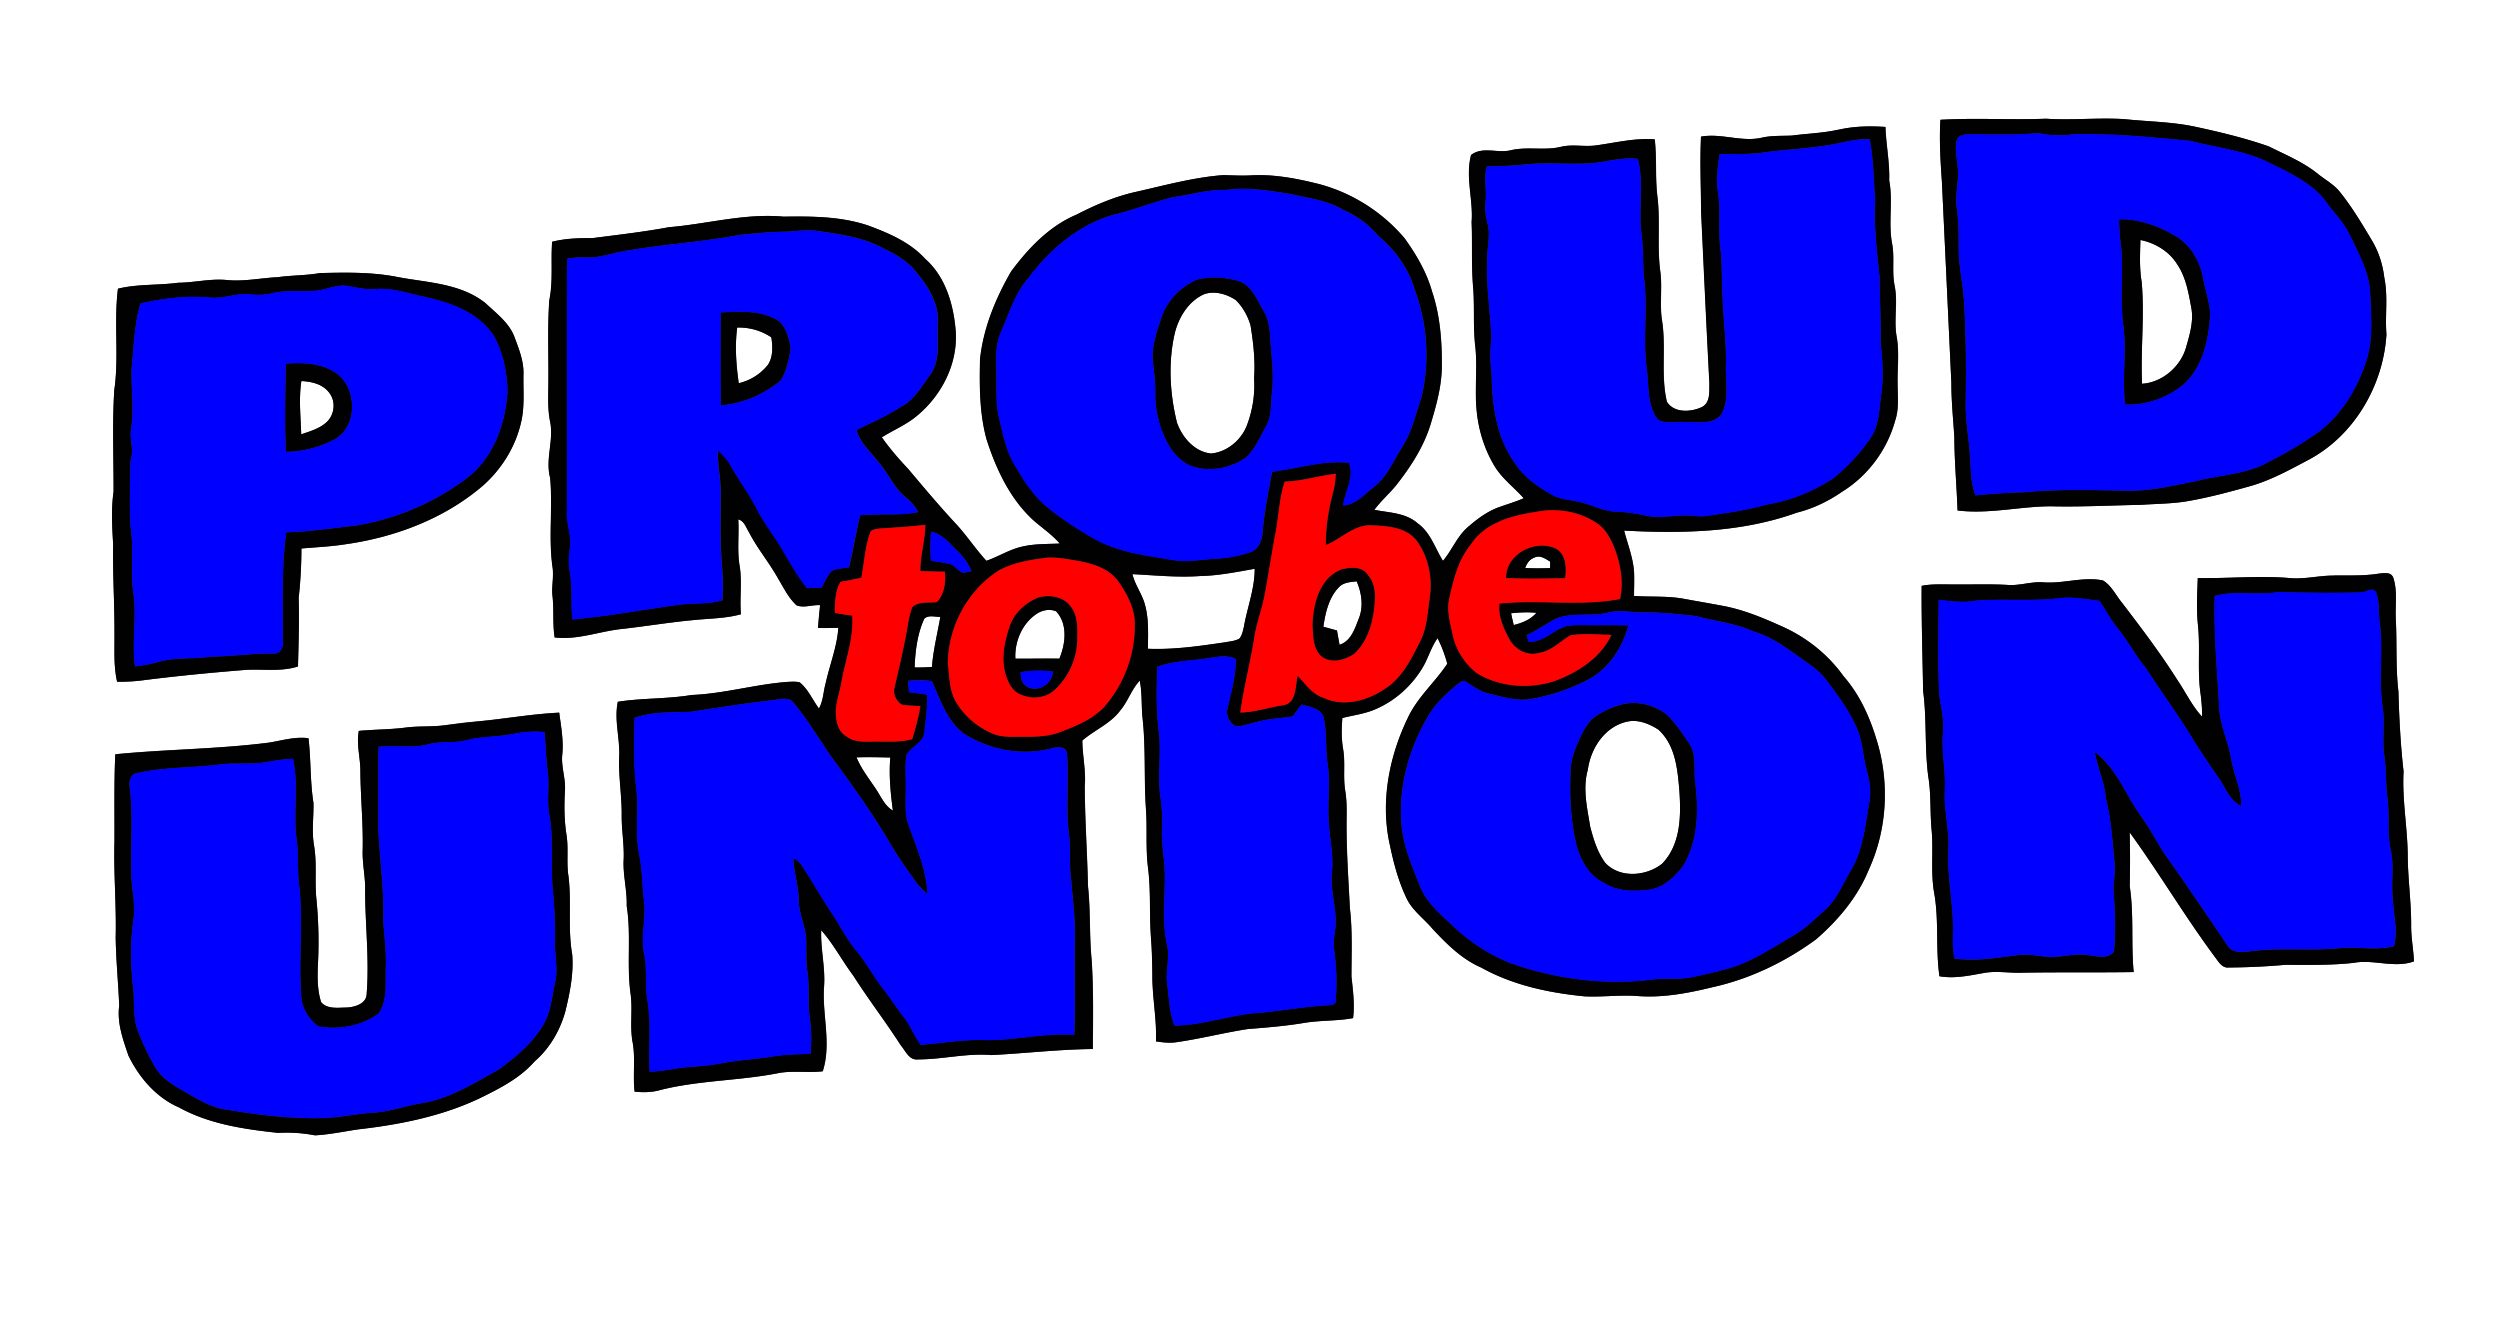 <svg xmlns="http://www.w3.org/2000/svg" viewBox="0 1 432 230.344"><rect x="0" y="1" width="432" height="230.344" fill="#333333" stroke="none"/><g fill="#FFF"><path d="M0 1h432v230.34H0V1m335.31 20.701c-.211 3.544.014 7.096.249 10.636.558 11.631 1.094 23.267 1.642 34.901-.009 3.101.315 6.185.511 9.272.013 4.24.405 8.462.553 12.698 5.389.667 10.726-.696 16.104-.723 5.21.123 10.415-.155 15.621-.252 2.729-.194 5.479-.174 8.181-.664 3.539-.615 7.011-1.547 10.471-2.514 3.615-.996 6.919-2.818 10.214-4.568 7.928-4.172 12.978-12.859 13.521-21.697-.258-3.273.295-6.582-.372-9.817-.271-2.27-.975-4.479-2.151-6.442-1.713-2.877-3.434-5.767-5.534-8.377-1.009-1.267-2.459-2.047-3.708-3.039-2.558-2.101-5.657-3.354-8.586-4.825-4.055-1.409-8.243-2.431-12.438-3.333-4.13-.924-8.37-.928-12.559-1.375-4.497-.27-8.999.223-13.496-.068-6.05.238-12.13-.162-18.2.187m-17.6 1.713c-2.667.604-5.4.675-8.101 1.021-1.734.075-3.484-.029-5.188.366-3.507.785-6.974-.813-10.488-.19-.206 4.358-.009 8.726.021 13.084.456 9.851.912 19.697 1.427 29.543-.034 1.438.206 3.404-1.371 4.139-1.882.861-4.768 1.018-5.981-.966-1.084-4.599-.102-9.357-.835-13.994-.452-2.839.084-5.722-.31-8.56-.561-4.211.019-8.476-.468-12.689-.436-3.35-.103-6.732-.485-10.083-3.417-.267-6.767.586-10.129 1.042-2.013.287-4.063-.236-6.059.245-2.881.705-5.872-.097-8.759.616-2.224.515-4.867-.721-6.787.81-1.005 3.827.4 7.729.093 11.597.164 3.881-.067 7.771.3 11.645.202 3.156-.021 6.328.299 9.479.474 3.776-.093 7.581.268 11.361.308 3.384 1.333 6.725 3.084 9.641 1.308 2.18 3.392 3.703 5.058 5.582-1.409.615-2.886 1.045-4.328 1.564-2.034.747-3.784 2.076-5.399 3.484-1.813 1.611-2.688 3.953-4.235 5.779-1.375-2.219-2.156-4.927-4.383-6.501-2.063-1.831-4.92-1.806-7.469-2.329 1.169-1.615 2.723-2.894 3.938-4.467 2.408-3.093 4.577-6.451 5.746-10.218 1.004-3.3 1.953-6.67 1.974-10.146.025-4.338-.295-8.742-1.688-12.881-.938-3.35-2.726-6.383-4.733-9.188-4.016-4.768-9.604-8.209-15.681-9.606-3.6-.868-7.308-1.51-11.021-1.278-1.561.08-3.122-.024-4.679-.049-5.186.399-10.209 1.805-15.264 2.939-3.519.811-6.852 2.232-10.05 3.886-4.694 1.97-8.314 5.792-11.298 9.81-2.69 4.645-4.805 9.783-5.379 15.153-.108 4.624-.101 9.349 1.118 13.843 1.675 5.217 4.101 10.406 8.239 14.133 1.493 1.277 3.13 2.399 4.421 3.897-2.152.097-4.333.029-6.446.519-2.211.474-4.122 1.742-6.244 2.464-1.81-1.97-3.287-4.21-5.08-6.193-2.928-3.135-5.687-6.417-8.441-9.698-1.633-1.718-3.182-3.516-4.543-5.451 1.991-1.25 4.202-2.156 6.02-3.676 4.266-3.492 7.083-8.943 6.758-14.524-.35-4.595-1.708-9.476-5.276-12.628-2.624-2.885-6.308-4.454-9.897-5.779-4.688-1.568-9.678-1.59-14.563-1.52-6.688-.619-13.209 1.274-19.828 1.822-4.345.814-8.741 1.309-13.125 1.877-2.367-.004-4.742.051-7.055.637-.252 3.371.194 6.785-.493 10.121-.351 5.051-.076 10.121-.169 15.18-.021 1.916-.084 3.848.304 5.736.688 3.254-.856 6.526.012 9.768.474 5.088-.299 10.234.396 15.314.3 1.742-.202 3.488.024 5.234.258 2.333-.012 4.696.359 7.02 3.775.461 7.438-.944 11.15-1.412 4.412-.485 8.796-1.232 13.222-1.625 2.611-.252 5.27-.256 7.813-.971-.239-2.742.216-5.5-.207-8.229-.48-2.696-.093-5.442-.253-8.163 1.067.287 1.362 1.459 1.895 2.291 1.451 2.818 3.521 5.248 5.045 8.023.954 1.574 1.768 3.295 3.152 4.549 1.281.48 2.712-.135 4.058-.039a100.434 100.434 0 00-.363 3.94c1.173.03 2.341 0 3.515-.024-.232 3.308-1.507 6.421-2.21 9.64-.396 1.431-.401 2.995-1.152 4.304-1.105-1.498-1.853-3.308-3.308-4.511-.634-.168-1.296-.117-1.937-.097-5.636.389-11.108 2.055-16.761 2.273-4.219.709-8.522.506-12.741 1.174-.667 3.158.393 6.328.241 9.508-.148 3.384.468 6.738.426 10.121-.021 2.535.452 5.055.342 7.595-.151 2.695.612 5.328.523 8.022.813 5.094-.047 10.277.695 15.378.347 2.726-.173 5.488.329 8.205.523 2.818.018 5.695.343 8.534 1.488.16 3.004.136 4.45-.286 6.768-1.705 13.809-1.582 20.635-2.962 2.456-.393 4.953.025 7.421-.27 1.54-4.807-.14-9.792.228-14.683.232-3.257-.624-6.449-.489-9.698 2.132 2.396 3.604 5.272 5.527 7.825 2.607 4.104 5.582 7.952 8.206 12.046.839.961 1.438 2.645 2.979 2.459 4.239.009 8.421-1.113 12.673-.747 5.847-.296 11.677-.991 17.542-1.046.038-5.155.135-10.318-.207-15.472-.409-4.214-.173-8.462-.629-12.677-.126-5.768-.531-11.53-.558-17.297.225-2.637-.396-5.23-.417-7.859 2.122-1.844 4.895-2.92 6.589-5.244 1.325-1.568 1.916-3.627 3.342-5.117.43 2.119.262 4.291.48 6.435.574 5.172.236 10.387.578 15.575.27 3.473-.076 6.97.384 10.434.489 3.999.198 8.041.502 12.058.156 2.066.211 4.146.232 6.223-.042 3.891.78 7.729.628 11.627 1.165.169 2.35.313 3.521.135 4.164-.59 8.244-1.653 12.396-2.281 3.207-.25 6.417-.512 9.589-1.038 2.831-.488 5.725-.316 8.547-.845.3-2.403-.025-4.805-.282-7.191.005-3.938.194-7.886-.273-11.805-.267-5.337-.653-10.678-.558-16.022.018-1.442-.013-2.887-.249-4.307-.388-2.377.048-4.797-.361-7.168-.31-1.776-.271-3.582-.127-5.367 1.928-.484 3.932-.726 5.759-1.535 3.35-1.438 6.188-3.994 8.065-7.108 1.009-1.649 1.48-3.573 2.628-5.144.729 1.396 1.267 2.891 1.685 4.414-2.109 3.181-5.092 5.732-6.755 9.218-3.324 6.817-4.86 14.762-3.139 22.241.646 3.101 1.48 6.196 2.853 9.065 1 2.117 2.978 3.484 4.45 5.239 2.46 2.637 5.088 5.286 8.45 6.737 5.455 3.046 11.669 4.361 17.833 4.97 2.957.146 5.915-.249 8.876-.076 4.438.394 8.881-.435 13.18-1.484 6.488-1.422 12.609-4.365 17.959-8.281 3.813-3.304 7.181-7.293 9.1-12.006 3.24-7.033 3.649-15.289 1.31-22.655-1.19-3.914-2.941-7.724-5.658-10.82-2.713-3.797-6.492-6.784-10.758-8.653-3.252-1.467-6.585-2.844-10.112-3.498-2.24-.426-4.493-.806-6.733-1.219-2.843-.522-5.74-.287-8.604-.494.017-1.139.055-2.277.033-3.416.005-2.726-1.063-5.277-1.738-7.877 10.003.527 20.311.342 29.835-3.096 2.807-.695 5.436-1.966 7.811-3.607 4.459-2.746 7.796-7.23 9.184-12.284.713-2.085.431-4.304.427-6.464-.047-2.641.309-5.303-.14-7.93-.565-2.945.22-5.957-.367-8.902-.497-2.366 0-4.797-.418-7.176-.732-3.646.178-7.375-.527-11.033.105-3.112-.539-6.158-.647-9.256-2.73-.179-5.45-.132-8.1.479M48.062 48.898c-2.944.131-5.864.785-8.825.498-2.836-.287-5.621.447-8.442.469-3.459.467-6.986.193-10.403 1.028-.742 5.83.211 11.72-.637 17.533-.357 5.834-.105 11.69-.118 17.528-.438 3.033-.245 6.089-.076 9.134-.093 5.202.261 10.399.228 15.604.025 2.709-.155 5.455.461 8.121 1.477.004 2.953-.06 4.417-.253 5.961-.764 11.942-1.333 17.93-1.813 2.966-.151 6.021.354 8.901-.582.098-3.94.24-7.881.115-11.821.319-2.845.477-5.7.477-8.56 2.468-.219 4.953-.325 7.404-.705 8.593-1.189 17.09-4.34 23.764-9.989 3.375-2.902 5.863-6.89 6.822-11.251.619-2.721.312-5.526.384-8.29.038-2.177-.781-4.231-1.532-6.236-.906-2.518-3.16-4.151-5.033-5.927-4.451-3.548-10.378-3.531-15.701-4.611-4.271-.771-8.599-.688-12.91-.582-2.392.424-4.826.365-7.226.702m355.27 51.559c-2.558-.034-5.07.666-7.627.438-5.304-.451-10.615.098-15.919-.009-.097 2.696-.253 5.403.025 8.097.418 3.885-.104 7.809.426 11.686.195 1.379.313 2.771.283 4.168-1.78-1.895-2.855-4.299-4.324-6.421-2.911-4.607-6.214-8.939-9.514-13.269-1.071-1.291-1.813-2.966-3.29-3.843-3.43-.696-6.835.599-10.275.329-2.072-.165-4.076.6-6.145.451-3.151-.186-6.307-.047-9.458-.088-1.818.013-3.653-.118-5.446.244-.042 6.051.151 12.096.258 18.146.653 4.896.235 9.854.882 14.762.522 3.074.287 6.205.587 9.307.324 3.595-.189 7.229.43 10.8.869 4.768.229 9.652.92 14.44 2.569.459 5.144-.117 7.674-.562 2.147-.4 4.333.025 6.502-.047 6.464-.118 12.927-.013 19.386-.113-.474-4.932.066-9.901-.685-14.804.063-3.113.076-6.227-.013-9.346 5.101 7.024 9.53 14.518 14.698 21.49.633.807 1.239 2.029 2.459 1.869a115.18 115.18 0 009.721-.46c3.948.009 7.91.097 11.846-.342 3.464-.649 6.995.979 10.412-.253-.104-2.088-.515-4.155-.489-6.252.014-4.08-.587-8.134-.595-12.215-.063-4.791-.986-9.543-.717-14.34-.523-4.58-.76-9.195-.891-13.808-.48-4.096-.245-8.222-.443-12.335-.16-2.43.334-4.961-.438-7.311-.381-1.127-1.704-.811-2.604-.727-2.54.39-5.11.27-7.65.29m-321.44 25.28c-1.675.141-3.341.381-5.003.604-2.261.31-4.556.104-6.817.409-2.675.342-5.375.316-8.054.568-.446 2.32.278 4.638.271 6.967.033 4.514.494 9.011.4 13.529-.089 2.116.363 4.201.426 6.314-.066 6.193.756 12.391.262 18.579.005 1.747-2.012 2.338-3.434 2.414-1.472.008-3.375.341-4.438-.93-.637-1.975-.649-4.088-.574-6.143a75.834 75.834 0 00-.232-11.567c-.342-3.113.109-6.261-.422-9.356-.422-2.431-.051-4.89-.097-7.336-.586-3.709-.422-7.474-.86-11.201-2.279-.31-4.506.375-6.733.746-8.847 1.144-17.786 1.151-26.65 2.024-.228 5.06-.114 10.125-.144 15.188-.152 5.492.35 10.973.211 16.461.059 3.945.455 7.873.611 11.805-.404 2.976.658 5.835 1.59 8.603 1.856 3.81 4.802 7.261 8.759 8.974 5.239 2.886 11.264 3.759 17.128 4.388 2.13-.117 4.253.018 6.349.427 2.485-.136 4.937-.658 7.4-1.025 7.252-.822 14.542-2.266 21.174-5.434 3.366-1.662 6.83-3.413 9.34-6.281 2.595-2.231 4.384-5.286 5.316-8.56.797-3.254 1.489-6.587 1.219-9.952-.793-4.46-.093-9.009-.642-13.492-.385-2.375.033-4.792-.346-7.172-.396-2.519-.418-5.07-.267-7.61.16-2.131-.7-4.189-.456-6.322.229-2.414-.215-4.807-.536-7.189-4.946.24-9.823 1.15-14.751 1.57z"/><path d="M369.86 42.466c2.553.511 4.981 1.958 6.361 4.206 1.522 2.24 1.966 4.966 2.447 7.573.422 2.337-.316 4.661-.945 6.885-.982 3.299-4.13 5.97-7.577 6.185-.266-5.859.447-11.74-.066-17.596-.41-2.397-.27-4.836-.21-7.253zM208.14 51.811c1.807-.595 3.849.014 5.389 1.029 1.231 1.207 2.118 2.789 2.577 4.451.48 3.008.827 6.049.6 9.1.189 2.814-.279 5.641-1.3 8.27-1.021 2.477-3.425 4.459-6.121 4.707-2.856-.273-5.025-2.787-5.915-5.369-1.236-5.063-1.54-10.43-.346-15.529.71-2.761 2.42-5.499 5.11-6.659zM127.39 57.595c2.098-.046 4.164.519 5.902 1.704.24 1.596.329 3.371-.612 4.771a9.084 9.084 0 01-5.021 3.15c-.45-3.179-.69-6.423-.27-9.625zM52.076 66.846c1.789.08 3.763.54 4.859 2.084 1.127 1.485.869 3.721-.463 4.991-1.225 1.144-2.878 1.604-4.422 2.135-.096-3.072-.439-6.152.026-9.21zM265.13 97.359c.967-.515 1.933.207 2.742.692-.004.278-.018.841-.021 1.118-1.435.05-2.869.063-4.304-.018.27-.774.75-1.512 1.58-1.792zM207.57 100.55c3.118-.089 6.181-.713 9.244-1.249.017 3.447-1.287 6.68-1.865 10.028-.173.704-.309 1.464-.776 2.038-.705.422-1.557.468-2.341.625-4.459.654-8.952 1.324-13.471 1.135.017-2.523.177-5.096-.498-7.553-.478-1.885-1.742-3.45-2.177-5.344 3.97.19 7.93.6 11.9.3zM231.38 102.45c.784-.83 1.986-.873 3.05-.996.883 2.029 1.221 4.375.358 6.473-.675 1.721-1.346 3.877-3.313 4.489-.155-.823-.299-1.646-.446-2.468-.789-.215-1.573-.432-2.354-.654.36-2.43.93-5.02 2.7-6.84zM179.09 107.1c.966-.69 2.287-.939 3.405-.468 2.05 2.202 1.637 5.611.565 8.185-2.535-.047-5.071.021-7.606-.004-.15-2.94 1.16-6.04 3.64-7.72zM261.11 106.98c1.451-.16 2.92-.232 4.384-.084-1.004 1.181-2.464 1.75-3.924 2.121-.17-.68-.33-1.36-.46-2.04zM159.71 107.92c.743-.7 1.869-.292 2.776-.313-.502 2.877-1.225 5.716-1.447 8.64-1 .093-2.004.114-3.004.093.12-2.86.47-5.79 1.67-8.42zM281.16 125.7c1.878-.438 3.813.363 5.384 1.359 2.974 2.656 3.345 6.863 3.657 10.588.3 4.338.24 9.285-2.986 12.61-2.734 2.168-7.299 2.562-9.813-.144-1.362-1.823-2.042-4.071-2.611-6.248-.527-3.254-1.337-6.61-.409-9.877.51-3.72 2.94-7.43 6.78-8.29zM148 131.9c1.949-.07 3.898-.021 5.852.019-.262 3.075.043 6.138.451 9.188-1.441-.828-2.063-2.438-2.957-3.752-1.17-1.78-2.52-3.47-3.34-5.46z"/></g><g fill="#010101"><path d="M335.31 21.701c6.07-.35 12.146.051 18.222-.187 4.497.291 8.999-.202 13.496.068 4.188.446 8.429.45 12.559 1.375 4.193.903 8.383 1.924 12.438 3.333 2.928 1.472 6.027 2.725 8.585 4.826 1.249.992 2.699 1.771 3.708 3.037 2.102 2.611 3.821 5.502 5.534 8.379 1.178 1.961 1.883 4.172 2.151 6.441.667 3.236.114 6.543.372 9.817-.545 8.838-5.595 17.524-13.521 21.696-3.296 1.75-6.6 3.574-10.215 4.569-3.46.966-6.932 1.898-10.471 2.515-2.7.49-5.45.468-8.181.662-5.206.098-10.411.375-15.621.254-5.379.024-10.716 1.388-16.104.722-.146-4.236-.54-8.458-.553-12.698-.193-3.088-.52-6.172-.511-9.273-.548-11.635-1.084-23.271-1.642-34.9-.25-3.54-.47-7.092-.26-10.636m5.97 2.494c-1.089.072-2.638-.229-3.155 1.033-.329 1.485.033 3 .164 4.488.313 2.35-.48 4.684-.16 7.037.31 2.282.363 4.582.338 6.881-.028 3.151.704 6.235.92 9.365.347 5.721.393 11.449.3 17.175-.114 3.253.54 6.459.737 9.695.165 2.261.109 4.59.953 6.737 2.78-.301 5.569-.457 8.361-.541 5.886-.561 11.809-.384 17.711-.277 4.033.126 7.969-.865 11.9-1.62 3.733-.979 7.69-1.144 11.28-2.638 2.835-1.467 5.695-2.91 8.324-4.732 4.699-2.801 7.923-7.568 9.682-12.669 1.55-3.981 1.122-8.349.93-12.517-.161-3.713-2.085-6.957-3.624-10.235-.992-1.991-2.604-3.569-3.883-5.362-2.384-3.287-6.162-5.045-9.706-6.775-4.296-2.26-9.205-2.652-13.825-3.897-6.768-.62-13.563-1.329-20.363-1.131-1.975.291-3.945.187-5.89-.19-3.65.253-7.32.232-10.99.173zM317.71 23.414c2.649-.611 5.374-.658 8.079-.477.108 3.096.754 6.143.647 9.256.705 3.658-.206 7.387.527 11.031.418 2.379-.079 4.811.418 7.176.587 2.945-.198 5.957.367 8.902.447 2.628.093 5.291.14 7.932.004 2.16.286 4.379-.427 6.463-1.388 5.054-4.725 9.539-9.184 12.285-2.375 1.641-5.005 2.91-7.811 3.606-9.524 3.438-19.832 3.624-29.835 3.097.676 2.598 1.743 5.15 1.738 7.875.021 1.139-.018 2.278-.033 3.418 2.864.207 5.763-.029 8.604.493 2.24.414 4.493.793 6.733 1.22 3.527.653 6.86 2.028 10.112 3.498 4.266 1.868 8.045 4.854 10.758 8.652 2.717 3.098 4.468 6.906 5.658 10.82 2.341 7.365 1.932 15.621-1.31 22.654-1.919 4.714-5.286 8.703-9.1 12.007-5.35 3.916-11.471 6.859-17.959 8.281-4.299 1.051-8.742 1.877-13.18 1.484-2.961-.173-5.92.224-8.876.076-6.164-.607-12.378-1.924-17.833-4.97-3.362-1.451-5.99-4.102-8.45-6.737-1.474-1.755-3.45-3.122-4.45-5.239-1.371-2.869-2.207-5.966-2.854-9.066-1.722-7.479-.186-15.424 3.14-22.24 1.663-3.484 4.646-6.037 6.755-9.219-.418-1.522-.954-3.017-1.685-4.412-1.146 1.568-1.619 3.492-2.628 5.143-1.878 3.114-4.717 5.67-8.065 7.107-1.827.812-3.831 1.052-5.759 1.537-.145 1.783-.183 3.59.127 5.365.408 2.371-.025 4.792.361 7.168.236 1.422.267 2.864.249 4.307-.097 5.347.291 10.688.558 16.023.469 3.919.277 7.867.273 11.805.258 2.388.582 4.787.282 7.191-2.822.527-5.716.355-8.547.844-3.173.527-6.383.789-9.589 1.039-4.151.628-8.23 1.691-12.396 2.281-1.173.178-2.357.034-3.521-.135.151-3.897-.671-7.736-.628-11.627-.021-2.075-.076-4.155-.232-6.224-.304-4.016-.013-8.058-.502-12.057-.46-3.464-.114-6.961-.384-10.435-.342-5.188-.004-10.402-.578-15.574-.219-2.145-.051-4.315-.481-6.434-1.426 1.488-2.017 3.547-3.341 5.116-1.695 2.324-4.467 3.4-6.589 5.244.021 2.628.642 5.224.417 7.858.025 5.768.431 11.531.558 17.298.455 4.215.22 8.463.629 12.677.342 5.152.244 10.315.207 15.471-5.864.056-11.694.751-17.542 1.046-4.252-.365-8.435.757-12.674.747-1.54.187-2.139-1.498-2.978-2.459-2.624-4.093-5.599-7.939-8.206-12.045-1.924-2.553-3.396-5.43-5.527-7.826-.135 3.249.723 6.442.489 9.699-.367 4.891 1.313 9.876-.228 14.683-2.469.295-4.965-.123-7.421.27-6.826 1.38-13.867 1.257-20.635 2.962-1.446.422-2.961.446-4.45.286-.325-2.839.181-5.716-.343-8.534-.502-2.717.018-5.479-.329-8.205-.742-5.101.118-10.285-.695-15.378.088-2.694-.675-5.328-.523-8.022.11-2.541-.363-5.059-.342-7.594.042-3.385-.574-6.738-.426-10.121.151-3.182-.907-6.351-.241-9.51 4.219-.666 8.521-.465 12.741-1.173 5.652-.22 11.125-1.886 16.761-2.274.641-.021 1.303-.07 1.936.098 1.456 1.203 2.203 3.013 3.309 4.511.751-1.309.755-2.873 1.152-4.304.704-3.219 1.979-6.332 2.21-9.641-1.174.025-2.342.056-3.515.025.093-1.316.219-2.628.363-3.939-1.346-.098-2.776.519-4.059.037-1.384-1.252-2.197-2.974-3.151-4.547-1.523-2.777-3.594-5.207-5.045-8.025-.532-.83-.827-2.004-1.895-2.291.16 2.722-.228 5.468.253 8.164.422 2.729-.033 5.488.207 8.229-2.543.714-5.202.718-7.813.972-4.425.392-8.81 1.139-13.223 1.623-3.712.469-7.373 1.873-11.149 1.414-.371-2.324-.101-4.688-.358-7.021-.229-1.747.273-3.493-.025-5.235-.696-5.08.076-10.226-.396-15.314-.869-3.239.676-6.514-.012-9.766-.389-1.891-.325-3.822-.305-5.738.094-5.059-.18-10.129.17-15.178.688-3.338.24-6.75.494-10.121 2.312-.586 4.687-.643 7.054-.638 4.383-.569 8.778-1.063 13.125-1.877 6.619-.548 13.142-2.442 19.828-1.821 4.885-.072 9.876-.052 14.563 1.519 3.59 1.325 7.273 2.894 9.897 5.78 3.568 3.15 4.927 8.033 5.276 12.627.325 5.58-2.492 11.031-6.758 14.524-1.817 1.519-4.028 2.427-6.02 3.675 1.362 1.937 2.911 3.733 4.543 5.451 2.755 3.282 5.514 6.564 8.441 9.699 1.793 1.982 3.271 4.223 5.08 6.193 2.122-.721 4.033-1.991 6.244-2.463 2.113-.49 4.294-.422 6.446-.52-1.292-1.498-2.928-2.62-4.421-3.898-4.14-3.726-6.564-8.914-8.239-14.133-1.219-4.492-1.229-9.218-1.118-13.842.574-5.371 2.688-10.509 5.379-15.154 2.983-4.016 6.604-7.838 11.298-9.809 3.198-1.654 6.531-3.076 10.05-3.887 5.055-1.135 10.079-2.539 15.264-2.939 1.557.025 3.118.13 4.679.051 3.713-.232 7.421.408 11.021 1.277 6.075 1.396 11.665 4.839 15.681 9.605 2.009 2.807 3.797 5.84 4.733 9.188 1.393 4.14 1.713 8.543 1.688 12.88-.021 3.477-.97 6.848-1.974 10.146-1.169 3.768-3.338 7.125-5.746 10.218-1.215 1.573-2.769 2.853-3.938 4.467 2.548.522 5.404.498 7.469 2.329 2.227 1.574 3.008 4.282 4.383 6.501 1.548-1.826 2.422-4.168 4.234-5.778 1.616-1.41 3.366-2.738 5.4-3.486 1.442-.519 2.919-.948 4.328-1.564-1.666-1.877-3.75-3.4-5.059-5.582-1.75-2.915-2.775-6.256-3.084-9.64-.358-3.78.206-7.585-.267-11.361-.32-3.151-.097-6.323-.299-9.479-.367-3.873-.136-7.762-.3-11.644.309-3.868-1.098-7.771-.094-11.597 1.92-1.531 4.564-.295 6.788-.811 2.887-.713 5.877.09 8.759-.615 1.995-.481 4.046.041 6.059-.245 3.362-.456 6.712-1.308 10.129-1.042.384 3.35.051 6.732.485 10.083.484 4.214-.093 8.479.468 12.688.393 2.84-.144 5.721.309 8.561.734 4.636-.249 9.395.836 13.994 1.215 1.982 4.101 1.826 5.981.966 1.577-.734 1.337-2.7 1.371-4.14-.515-9.846-.971-19.692-1.427-29.543-.029-4.357-.228-8.725-.021-13.082 3.516-.625 6.981.975 10.488.189 1.704-.396 3.454-.291 5.188-.367 2.71-.363 5.44-.434 8.11-1.038m-1.89 2.691c-3.658.643-7.383.727-11.055 1.258-2.519.393-5.07.207-7.605.274-.324 2.122-.633 4.282-.305 6.429.523 3.351.005 6.75.452 10.108.337 2.75.151 5.531.354 8.294.131 3.939.688 7.859.578 11.809-.076 2.701.574 5.623-.671 8.143-1.421 2.16-4.309 1.396-6.477 1.527-1.511-.152-3.27.384-4.615-.436-1.886-2.441-1.522-5.758-1.897-8.652-.738-5.037.15-10.133-.422-15.184-.325-2.742-.131-5.518-.523-8.256-.544-4.299.474-8.712-.615-12.947-2.544-.316-5.024.413-7.526.7-4.134.354-8.298-.173-12.419.304-2.038.225-4.089.24-6.135.283-.611 1.967 0 4.016-.229 6.02-.135 1.295.004 2.591.329 3.849.586 2.147-.135 4.341-.047 6.515-.206 4.518.591 8.993.718 13.495a22.508 22.508 0 00.047 5.89c.046 5.244.738 10.787 3.805 15.207 1.591 2.611 4.14 4.427 6.784 5.865 1.253.691 2.712.768 4.092 1.041 2.337.413 4.451 1.742 6.864 1.793 1.764.047 3.506.329 5.23.705 2.442.531 4.906-.193 7.365-.029.953.045 1.907.182 2.864.093 3.523-.544 7.071-1.009 10.511-1.996 4.116-.662 8.053-2.274 11.532-4.547 2.474-2.017 4.696-4.384 6.473-7.037 1.488-2.187 1.431-4.933 1.802-7.446.4-2.902.253-5.834-.105-8.732.06-3.793-.151-7.58-.173-11.373-.438-4.48-1.034-8.961-.76-13.476-.3-3.498-.278-7.045-.957-10.495-2.44-.177-4.81.646-7.23 1.004m-104.01 7.738c-3.075-.101-6.023.813-9.041 1.231-3.299.756-6.425 2.094-9.716 2.882-6.345 1.573-11.58 6.012-15.419 11.167-2.324 2.646-3.27 6.096-4.687 9.244-.945 2.125-.827 4.492-.789 6.762.075 2.775-.161 5.6.51 8.324.658 2.683 1.177 5.471 2.624 7.876 1.582 2.679 3.257 5.409 5.725 7.379 2.615 2.101 5.435 3.957 8.366 5.585 4.117 2.207 8.826 2.747 13.361 3.506 2.455.396 4.919-.118 7.37-.236 2.046-.117 4.083-.488 6.016-1.164 1.384-.516 1.949-2.067 2.025-3.431.304-3.519 1-6.981 1.652-10.444 4.405-.506 8.802-2.021 13.247-1.541 1.061 2.459-.69 4.916-.97 7.366 2.186-.101 3.641-1.911 5.261-3.139 2.313-1.769 3.4-4.522 4.906-6.91 1.688-2.562 2.308-5.614 3.32-8.471a32.124 32.124 0 00-1.034-18.474c-1.05-3.793-3.399-7.121-6.425-9.603-1.634-1.979-3.722-3.468-6.066-4.493-2.747-1.658-5.974-1.986-9.036-2.713-3.68-.572-7.44-1.255-11.18-.703m-76.81 7.223c-2.404.033-4.796.32-7.193.526-6.687 1.291-13.521 1.642-20.225 2.86-2.071.388-4.109 1.121-6.244 1.055-1.122-.051-2.244.004-3.35.219-.084 14.627.013 29.254-.047 43.879-.084 2.039.832 3.995.52 6.033-.197 1.443-.271 2.907-.004 4.346.473 2.67.131 5.392.409 8.078 6.117-.568 12.163-1.679 18.242-2.522 2.557-.333 5.192-.08 7.69-.793.309-3.367-.24-6.716-.295-10.079-.059-2.958.025-5.915-.004-8.868-.021-2.308-.544-4.577-.494-6.89a7.765 7.765 0 012.229 2.574c1.388 2.519 3.16 4.801 4.451 7.373 1.324 2.65 3.239 4.937 4.687 7.515 1.224 2.126 2.476 4.243 3.974 6.196.877.021 1.756.021 2.638-.012.519-1.008.928-2.126 1.771-2.916.928-.388 1.949-.438 2.938-.582.679-2.99 1.193-6.016 1.906-9.003 3.334-.354 6.721.132 10.027-.552a7.756 7.756 0 00-2.08-2.489c-2.017-1.565-2.944-4.038-4.61-5.911-1.367-1.89-3.337-3.459-3.967-5.787 2.565-1.25 5.189-2.375 7.585-3.949 2.333-1.127 3.591-3.493 5.079-5.48 1.919-2.523 1.257-5.839 1.396-8.779.308-3.519-1.704-6.674-3.873-9.252-1.696-2.101-4.181-3.272-6.552-4.434-3.211-1.489-6.768-1.975-10.235-2.48-2.13-.333-4.25.115-6.38.12m86.99 43.163c-.958 2.889-1.021 5.957-1.6 8.922-.691 3.573-1.202 7.181-1.891 10.754-.48 2.535-1.464 4.949-1.811 7.518-.688 4.256-1.797 8.438-2.37 12.711 2.553-.047 4.99-.924 7.51-1.281 2.266-.457 1.932-3.326 2.396-5.052 1.375 1.39 2.515 3.179 4.48 3.789 3.573 1.685 7.758.455 10.829-1.718 2.843-1.906 4.375-5.096 5.868-8.063 1.186-2.357 1.286-5.045 1.653-7.609.488-3.346-.25-6.928-2.22-9.69-1.886-2.493-5.273-2.612-8.121-2.733-2.953.021-5.021 2.412-7.628 3.412-.021-3.154.494-6.293 1.316-9.336.258-.97.347-1.974.404-2.97-2.96.324-5.82 1.277-8.82 1.346m43.31 5.263c-4.192.6-8.83 1.92-11.227 5.725-2.16 2.654-2.932 6.051-3.67 9.307-.439 2.067.178 4.14.611 6.146.535 2.654 2.117 5.083 4.266 6.721 3.897 2.332 8.792 2.684 13.099 1.393 4.089-1.473 8.147-3.986 10.055-8.049-2.354-.076-4.738-.295-7.074.051-1.777 1.046-3.263 2.717-5.4 3.046-2.038.616-4.177-.586-5.155-2.371-1.004-1.881-1.971-3.961-1.705-6.155 6.92-.722 13.961.523 20.834-.789.606-2.695.154-5.535-.714-8.121-.688-1.802-1.493-3.725-3.131-4.863-3.12-2.169-7.13-2.81-10.81-2.034m-113.27 2.836c-.582.117-1.489.072-1.688.779-.882 2.494-1.008 5.164-1.502 7.746-1.207.245-2.405.498-3.615.696-.928 1.632-.948 3.535-.975 5.358.996.201 2 .35 3.012.468.287 3.965-1.203 7.72-1.877 11.567-.273 1.604-.852 3.15-.962 4.783.017 1.616.224 3.564 1.768 4.473 1.359 1.127 3.202.953 4.848.953 2.198-.055 4.442.189 6.59-.426.582-1.869 1.076-3.771 1.414-5.703-1.08-.067-2.173-.057-3.236-.263-.979-.638-1.564-1.89-1.207-3.032.578-2.654 1.249-5.283 1.747-7.949.468-1.944.565-3.986 1.291-5.855 1.109-1.063 2.873-.691 4.282-.877 1.266-1.455 1.527-3.396 1.346-5.252-1.414-.01-2.822-.055-4.231-.105-.018-2.695.813-5.295.856-7.981-2.6.297-5.23.47-7.85.626m8.83.561a36.987 36.987 0 00-.014 5.016c1.187.19 2.393.305 3.549.646.707.375 1.181 1.088 1.906 1.434.531-.051 1.05-.177 1.578-.283a11.017 11.017 0 00-2.413-3.45c-1.39-1.309-2.63-3-4.62-3.363m19.88 4.501c-2.831.363-5.754.831-8.27 2.271-5.337 3.463-8.647 9.699-8.682 16.039.308 2.301.232 4.802 1.536 6.822a13.6 13.6 0 006.185 5.248c1.793.76 3.784.502 5.679.545 2.084.008 4.219-.084 6.185-.873 2.683-1.047 5.488-2.17 7.48-4.343 3.628-4.168 5.567-9.774 5.18-15.292-.313-2.346-1.489-4.492-2.843-6.392-1.544-2.136-4.214-2.958-6.684-3.442-1.91-.338-3.84-.737-5.78-.598m26.83 3.16c-3.965.304-7.927-.114-11.884-.321.435 1.896 1.699 3.459 2.177 5.346.675 2.455.515 5.029.498 7.552 4.519.19 9.011-.481 13.471-1.136.785-.155 1.637-.202 2.341-.625.468-.573.604-1.332.776-2.037.578-3.35 1.882-6.581 1.865-10.028-3.07.545-6.13 1.168-9.25 1.258m70.4 6.31c-2.975.779-6.185-.115-9.069 1.049-1.738.896-3.333 2.051-5.109 2.873.131.394.262.785.397 1.178 2.116-.008 3.725-1.501 5.525-2.389 1.122-.586 2.421-.522 3.653-.539 2.67.041 5.349-.033 8.022.067-1.042 3.847-3.403 7.497-7.007 9.378a34.262 34.262 0 01-9.699 3.303c-2.51.485-4.989-.361-7.411-.905-1.474-.321-2.667-1.267-3.919-2.038-.49-.436-1.038.076-1.436.357-1.996 1.658-3.962 3.447-5.23 5.741-3.206 5.474-4.995 11.897-4.527 18.261.237 3.774 1.769 7.289 3.127 10.771 1.029 2.687 3.181 4.67 5.265 6.552 3.301 3.252 7.252 5.881 11.665 7.344 7.515 2.436 15.567 3.438 23.418 2.394 2.271-.253 4.582.072 6.83-.4 2.056-.435 4.105-.911 6.136-1.465 4.065-1.139 7.589-3.556 11.199-5.656 2.105-1.189 3.811-2.929 5.606-4.519 2.08-1.869 3.067-4.557 4.484-6.897 2.08-3.54 2.435-7.712 3.127-11.674.371-1.868.042-3.768-.456-5.577-.649-2.371-.675-4.906-1.675-7.18-1.25-2.929-3.147-5.516-5.047-8.046a12.806 12.806 0 00-2.981-2.919c-3.14-2.146-6.108-4.7-9.829-5.784-3.151-1.438-6.615-1.759-9.919-2.662-3.197-.35-6.416-.713-9.636-.633-1.82-.05-3.68-.47-5.49.03m-16.86.12c.136.679.292 1.357.46 2.037 1.46-.371 2.92-.94 3.924-2.121-1.46-.15-2.93-.08-4.38.08m-101.4.94c-1.202 2.624-1.557 5.561-1.675 8.42 1 .021 2.004 0 3.004-.093.223-2.924.945-5.763 1.447-8.64-.91.02-2.03-.39-2.78.31m48.28 6.94c-2.684.363-5.438.418-8.003 1.371-.168 3.788-.207 7.6.262 11.365.452 3.751-.287 7.535.283 11.271.253 1.705.35 3.431.261 5.151-.143 2.826.49 5.619.485 8.441.024 3.933-.489 7.919.379 11.805.536 2.235-.291 4.505.029 6.758.321 2.414.347 4.915 1.263 7.206 4.569-.063 8.942-1.586 13.449-2.118 4.379-.273 8.69-1.164 13.073-1.393.512-.071 1.375-.021 1.32-.788.258-2.853.156-5.742-.229-8.577-.155-1.118-.075-2.244.094-3.35.591-3.422-.856-6.779-.512-10.205.325-2.886-.38-5.737-.519-8.61-.304-3.361.295-6.75-.207-10.104-.393-2.549-.118-5.156-.637-7.688-.135-1.92-2.404-2.244-3.891-2.638a90.921 90.921 0 00-1.515 2.047c-2.071.308-4.185.404-6.21.958-1.187.273-2.35.721-3.573.76-1.131-.565-1.882-1.972-1.456-3.216.658-2.771 1.409-5.556 1.417-8.429-1.76-.86-3.7-.24-5.55-.02m-51.09 3.83c.051.642.104 1.281.16 1.928 1.037.139 2.079.27 3.121.408.105 2.182-.224 4.347-.442 6.51-.187 1.856-2.333 2.46-3.114 3.949-.299 1.771-.072 3.576-.118 5.361.046 2.236-.271 4.553.455 6.717 1.418 3.855 3.088 7.754 3.313 11.904-.708-.561-1.379-1.177-1.903-1.915-1.604-2.219-3.193-4.455-4.573-6.821-3.143-5.32-6.741-10.354-10.42-15.313-2.008-3.024-3.924-6.13-6.23-8.937-.831-1.146-2.3-.611-3.464-.506-4.792.563-9.563 1.287-14.326 2.038-3.253.126-6.595-.071-9.717 1.037-.097 4.21-.197 8.446.351 12.632.363 3.665-.283 7.391.451 11.027.561 2.62.48 5.307.835 7.952.388 3.008-.6 6.021 0 9.016.586 2.726.151 5.522.591 8.256.683 4.067.152 8.197.388 12.289a40.014 40.014 0 004.13-.497c2.628-.473 5.324-.393 7.948-.925 3.067-.603 6.202-.738 9.286-1.248 2.122-.338 4.277-.38 6.425-.422a25.948 25.948 0 00-.114-6.108c-.375-2.657-.021-5.357-.418-8.016-.266-1.856-.159-3.734-.211-5.599-.066-2.305-1.277-4.4-1.277-6.712-.018-2.485-.869-4.86-.938-7.338.612.232 1.097.7 1.46 1.236 1.759 2.624 3.286 5.399 5.045 8.028 1.494 2.181 2.611 4.61 4.337 6.636 1.574 1.856 2.738 4 4.16 5.966 1.43 1.818 2.7 3.75 4.105 5.586 1.135 1.48 1.793 3.252 2.906 4.75 3.354-.291 6.695-.798 10.066-.86 5.519.324 10.939-1.267 16.466-.873.211-5.463.008-10.936.098-16.402.102-3.477-.367-6.936-.649-10.391-.375-2.562-.021-5.155-.354-7.717-.611-4.623-.013-9.303-.35-13.938-.025-1.422-1.742-1.38-2.725-1.042-5.13 1.354-10.763.232-15.192-2.605-2.848-2.216-4.008-5.84-5.442-9.013-1.4-.25-2.78-.21-4.15-.06m-8.9 13.21c.823 1.987 2.165 3.68 3.346 5.455.896 1.313 1.516 2.924 2.957 3.752-.408-3.052-.713-6.113-.45-9.188-1.96-.04-3.91-.09-5.86-.02z"/><path d="M366.19 38.896c3.384-.059 6.646 1.084 9.544 2.764 2.648 1.498 4.361 4.303 4.928 7.252.371 2.177 1.197 4.287 1.257 6.506-.271 4.396-1.32 9.18-4.801 12.188-2.776 2.189-6.351 3.459-9.897 3.299-.544-4.438.258-8.909-.273-13.348-.653-4.615.005-9.289-.427-13.922-.21-1.569-.34-3.151-.33-4.739m3.67 3.57c-.06 2.417-.197 4.854.22 7.252.515 5.854-.198 11.736.066 17.597 3.447-.216 6.595-2.887 7.577-6.186.629-2.225 1.367-4.548.945-6.885-.481-2.607-.925-5.333-2.447-7.573-1.39-2.247-3.82-3.694-6.37-4.205zM48.052 48.891c2.4-.337 4.835-.277 7.222-.705 4.313-.104 8.641-.188 12.91.584 5.324 1.079 11.252 1.063 15.702 4.61 1.873 1.776 4.126 3.409 5.033 5.927.751 2.004 1.569 4.059 1.532 6.236-.072 2.763.236 5.568-.385 8.29-.957 4.362-3.446 8.349-6.821 11.251-6.675 5.648-15.17 8.8-23.765 9.99-2.451.379-4.936.484-7.403.703 0 2.86-.156 5.717-.478 8.561.127 3.939-.017 7.88-.113 11.82-2.883.938-5.937.432-8.902.582-5.986.481-11.969 1.052-17.93 1.814-1.465.193-2.94.258-4.418.253-.615-2.665-.435-5.413-.459-8.12.033-5.207-.32-10.404-.229-15.605-.169-3.045-.363-6.1.076-9.133.014-5.84-.24-11.694.118-17.529.848-5.813-.104-11.703.637-17.533 3.417-.835 6.944-.561 10.403-1.029 2.822-.021 5.605-.754 8.441-.468 2.965.293 5.884-.362 8.829-.492m6.391 2.359c-2.409.182-4.855-.169-7.231.388-1.304.308-2.646.38-3.974.228-2.35-.286-4.604.798-6.953.554-4.02-.396-8.087.144-12.016 1.004-1.041 3.531-1.117 7.21-1.498 10.847-.182 3.633.431 7.286-.113 10.91-.333 1.747.557 3.51-.084 5.219a161.608 161.608 0 00-.055 11.269c.662 3.958-.047 7.969.539 11.935.607 4.172-.32 8.383.278 12.551a26.334 26.334 0 003.759-.705c3.118-.928 6.408-.515 9.594-1.004 3.526-.013 7.016-.582 10.541-.519 1.098.147 1.76-.976 1.633-1.953.072-6.337-.273-12.698.6-19.001 3.961-.08 7.881-.713 11.816-1.126a43.582 43.582 0 0019.297-8.151c4.708-3.5 6.805-9.513 7.13-15.188-.114-3.24-.755-6.581-2.354-9.43-2.563-4.023-7.387-5.801-11.85-6.74-2.807-.592-5.578-1.612-8.493-1.396-1.595.156-3.155-.203-4.712-.49-2.006-.439-3.884.65-5.854.802zM206.88 49.313c2.283-.543 4.729-.438 6.982.203 2.435.668 3.324 3.287 4.498 5.24 1.244 2.046 1.08 4.501 1.295 6.792.231 2.451.413 4.919.14 7.375-.236 1.924-.004 3.981-1.021 5.729-1.037 1.855-1.895 3.901-3.438 5.399-2.603 1.802-6.054 2.544-9.117 1.599-2.076-.653-3.578-2.412-4.573-4.272-1.337-2.595-2.059-5.515-2.008-8.438.021-1.844-.235-3.67-.417-5.5-.249-2.535.625-4.982 1.409-7.35.91-3.035 3.35-5.574 6.25-6.777m1.26 2.498c-2.694 1.16-4.399 3.898-5.116 6.657-1.194 5.101-.891 10.468.346 15.529.89 2.582 3.059 5.096 5.915 5.37 2.696-.25 5.1-2.231 6.121-4.709 1.021-2.627 1.489-5.454 1.3-8.269.229-3.05-.118-6.092-.6-9.1-.459-1.662-1.346-3.244-2.577-4.451-1.53-1.016-3.57-1.622-5.38-1.027zM124.51 55c3.425-.219 7.193-.409 10.192 1.553 1.177 1.249 1.738 3.055 1.907 4.742-.305 1.859-.704 3.811-1.684 5.438-2.932 2.404-6.594 4.029-10.402 4.316-.06-5.35-.04-10.699-.02-16.049m2.88 2.595c-.422 3.202-.177 6.446.271 9.627a9.08 9.08 0 005.021-3.151c.941-1.399.853-3.176.612-4.771-1.74-1.187-3.8-1.752-5.9-1.705z"/><path d="M49.4 63.83c2.709-.186 5.6-.152 8.021 1.236 4.3 2.215 4.679 9.475.372 11.875-2.578 1.328-5.468 2.135-8.379 2.131-.273-5.075-.098-10.164-.014-15.242m2.676 3.016c-.465 3.059-.122 6.139-.025 9.209 1.545-.531 3.198-.99 4.422-2.135 1.332-1.27 1.59-3.505.463-4.991-1.097-1.543-3.071-2.003-4.86-2.083zM260.24 100.89c-.021-4.178 5.027-6.771 8.613-5.097 1.807 1.05 1.84 3.291 1.611 5.122-3.4.05-6.82.13-10.22-.03m4.89-3.531c-.822.278-1.303 1.018-1.582 1.793 1.436.08 2.869.067 4.304.018.005-.277.018-.84.021-1.118-.81-.484-1.78-1.206-2.74-.693zM231.74 99.411c1.557-.423 3.709-.62 4.666.995 1.54 1.769 1.245 4.262.966 6.404-.409 2.611-1.35 5.324-3.341 7.15-1.688 1.16-4.303 1.874-5.937.229-1.262-1.389-1.182-3.447-1.308-5.207.13-3.63 1.2-8.07 4.95-9.569m-.36 3.039c-1.771 1.818-2.342 4.418-2.704 6.844.78.224 1.564.439 2.354.654.147.821.291 1.645.447 2.468 1.966-.612 2.637-2.769 3.312-4.489.861-2.098.523-4.441-.357-6.473-1.06.12-2.26.17-3.05 1zM403.32 100.45c2.544-.021 5.108.097 7.637-.313.897-.084 2.223-.401 2.603.726.772 2.351.278 4.882.438 7.312.198 4.113-.037 8.239.443 12.335.131 4.611.366 9.227.891 13.809-.271 4.797.653 9.548.717 14.34.008 4.08.607 8.134.595 12.214-.024 2.097.384 4.164.489 6.252-3.417 1.23-6.948-.396-10.412.253-3.936.438-7.896.351-11.846.342a115.16 115.16 0 01-9.721.46c-1.22.16-1.826-1.063-2.459-1.869-5.168-6.974-9.599-14.466-14.698-21.489.089 3.117.076 6.23.013 9.345.751 4.902.211 9.872.685 14.804-6.459.102-12.923-.005-19.386.113-2.169.072-4.354-.354-6.502.047-2.531.443-5.104 1.021-7.674.563-.691-4.789-.051-9.675-.92-14.441-.619-3.569-.105-7.205-.43-10.8-.301-3.101-.063-6.231-.587-9.308-.646-4.906-.229-9.863-.883-14.761-.104-6.05-.299-12.096-.257-18.146 1.793-.363 3.628-.232 5.446-.245 3.151.042 6.307-.097 9.458.088 2.067.147 4.071-.616 6.144-.451 3.441.271 6.848-1.024 10.276-.329 1.477.877 2.219 2.553 3.29 3.844 3.3 4.328 6.603 8.66 9.514 13.268 1.468 2.122 2.544 4.525 4.324 6.421.029-1.396-.088-2.789-.283-4.168-.531-3.877-.008-7.802-.426-11.687-.278-2.691-.122-5.399-.025-8.096 5.304.105 10.615-.443 15.918.01 2.57.25 5.08-.45 7.64-.42m4.63 2.91c-4.765.147-9.539.051-14.298-.059-3.642.624-7.357-.316-10.956.662-.189 6.328.408 12.652.742 18.967.075 3.105 1.522 5.928 2.051 8.953.442 2.834 1.859 5.479 1.789 8.398-2.018-.986-2.746-3.23-3.957-4.953-1.549-2.262-3.118-4.506-4.531-6.852-2.473-4.092-5.35-7.91-7.906-11.943-1.897-2.23-3.211-4.875-5.079-7.129-1.155-1.442-1.975-3.108-3.05-4.603-2.228-.228-4.455-.713-6.699-.468-4.895.624-9.843.066-14.744.459-2.102.41-4.216.051-6.313-.126-.025 5.497-.198 10.993.11 16.481.304 2.14.831 4.271.628 6.446-.316 3.413.557 6.797.309 10.205-.127 3.354.801 6.653.642 10.013-.263 4.805.906 9.546.779 14.352-.059 1.477-.013 2.962.232 4.43 3.729.591 7.476-.156 11.18-.582 2.263-.3 4.484.565 6.746.283 1.81-.198 3.637-.549 5.463-.229 1.394.174 3.164.671 4.193-.633.354-3.514.173-7.074-.067-10.593-.024-1.502.313-2.995.202-4.497-.396-3.849-.582-7.722-1.544-11.483-.219-2.738-1.446-5.234-1.902-7.918 3.662 2.694 5.231 7.18 7.783 10.786 1.574 2.144 2.798 4.507 4.229 6.746 3.755 5.273 7.365 10.652 11.003 16.002.759 1.177 2.307 1.063 3.525.94 5.122-.751 10.315-.089 15.462-.549 3.224-.381 6.507.414 9.694-.362.738-2.727-.101-5.493-.198-8.239-.315-2.817.263-5.679-.361-8.467-.639-2.902-.173-5.882-.549-8.805-.338-2.457-.187-4.948-.554-7.399-.409-2.729.105-5.489-.266-8.214-.755-4.995.131-10.066-.549-15.064-.229-1.638.005-3.375-.6-4.937-.54-1.11-1.76-.02-2.62-.03zM179.5 104.21c1.835-.46 4.071-.168 5.336 1.366 1.452 1.613 1.358 3.945 1.313 5.971-.061 3.309-1.549 6.543-4.005 8.754-1.535 1.329-3.783 1.557-5.628.771-1.446-.465-2.207-1.91-2.661-3.252-.94-2.811-.333-5.853.599-8.578.78-2.34 2.78-4.16 5.05-5.03m-.41 2.89c-2.479 1.672-3.792 4.771-3.636 7.713 2.535.024 5.071-.043 7.606.004 1.071-2.573 1.484-5.982-.565-8.185-1.12-.46-2.44-.21-3.41.48m-2.7 10.05c-.08.967.199 2 1.093 2.516 1.916 1.029 4.404-.494 4.469-2.648-1.86-.19-3.73-.21-5.56.13zM280.28 122.73c2.725-.68 5.712.127 7.88 1.873 1.426 1.418 2.54 3.112 3.662 4.775 1.455 2.033.798 4.632 1.126 6.947.615 4.789.461 9.974-2.047 14.237-1.506 2.025-3.595 3.987-6.223 4.225-2.506.262-5.201.249-7.396-1.156-2.961-1.375-4.488-4.552-5.104-7.599-.84-4.121-.979-8.349-.734-12.533.183-1.764.865-3.422 1.596-5.016.713-1.436 1.49-2.971 2.895-3.849 1.34-.84 2.8-1.51 4.34-1.91m.88 2.97c-3.834.861-6.272 4.568-6.779 8.291-.928 3.266-.118 6.623.409 9.875.569 2.178 1.249 4.426 2.611 6.249 2.515 2.704 7.079 2.312 9.813.144 3.228-3.324 3.286-8.273 2.986-12.609-.313-3.726-.685-7.933-3.657-10.59-1.57-.99-3.5-1.79-5.38-1.35zM81.877 125.73c4.928-.422 9.805-1.34 14.753-1.572.321 2.384.765 4.775.536 7.189-.244 2.133.616 4.191.456 6.322-.151 2.54-.131 5.092.267 7.609.379 2.381-.039 4.798.346 7.173.549 4.483-.151 9.032.642 13.492.271 3.365-.422 6.698-1.219 9.951-.933 3.273-2.722 6.328-5.316 8.561-2.51 2.868-5.974 4.619-9.34 6.281-6.632 3.168-13.922 4.61-21.174 5.434-2.464.367-4.915.891-7.4 1.025a25.706 25.706 0 00-6.349-.427c-5.864-.629-11.889-1.502-17.128-4.388-3.957-1.713-6.902-5.164-8.759-8.974-.932-2.768-1.994-5.627-1.59-8.603-.156-3.932-.553-7.858-.611-11.805.139-5.488-.363-10.969-.211-16.461.029-5.063-.084-10.129.144-15.188 8.864-.873 17.804-.882 26.65-2.024 2.228-.371 4.454-1.056 6.733-.746.438 3.729.273 7.491.86 11.2.046 2.447-.325 4.906.097 7.337.531 3.097.08 6.243.422 9.356.379 3.839.443 7.712.232 11.567-.076 2.055-.063 4.168.574 6.143 1.063 1.271 2.966.938 4.438.93 1.422-.076 3.438-.667 3.434-2.414.494-6.188-.328-12.387-.262-18.579-.063-2.113-.515-4.198-.426-6.315.094-4.519-.367-9.016-.4-13.528.008-2.33-.717-4.646-.271-6.967 2.679-.252 5.379-.228 8.054-.568 2.262-.305 4.557-.102 6.817-.409 1.66-.2 3.327-.44 5.001-.59m6.54 2.12c-2.562.52-5.214.367-7.75 1.034-2.14.595-4.399.126-6.543.691-2.839.797-5.81.139-8.704.454-.109 4.658 0 9.32-.059 13.981.24 5.351 1.012 10.679.869 16.044.15 2.666.561 5.324.434 8.003-.098 2.691.367 5.726-1.249 8.066-2.949 2.164-6.802 2.86-10.378 2.235-1.489-1.06-2.604-2.742-2.924-4.549-.627-6.604.354-13.259-.426-19.856-.324-2.662-.045-5.351-.442-8.003-.606-4.585.405-9.281-.624-13.82-1.418.038-2.823.229-4.215.489-2.895.586-5.864.08-8.771.515-4.687.569-9.462.409-14.078 1.473-.97.187-1.277 1.362-1.168 2.215.666 5.041.151 10.135.307 15.201.021 2.647.769 5.28.359 7.936-.549 3.834-.511 7.736-.055 11.58.283 2.548-.105 5.215.848 7.657.853 2.164 1.84 4.286 3.025 6.29 1.098 1.869 3.021 2.979 4.834 4.037 1.996 1.135 3.975 2.388 6.206 3 6.29 1.084 12.665 1.939 19.063 1.619 2.52-.24 5.013-.709 7.535-.886 2.86-.182 5.569-1.169 8.375-1.646 4.842-.747 9.032-3.46 13.246-5.776 3.059-2.215 6.088-4.721 7.928-8.091 1.197-2.131 1.315-4.632 1.855-6.97.574-2.291-.088-4.623-.021-6.937a77.687 77.687 0 00-.371-9.087c-.389-4.273.156-8.594-.569-12.843-.498-2.408-.004-4.855-.283-7.272-.315-2.366-.358-4.755-.582-7.13-1.898-.2-3.808 0-5.672.37z"/></g><g fill="#00F"><path d="M341.28 24.195c3.666.059 7.337.08 10.994-.174 1.943.375 3.915.481 5.89.19 6.801-.198 13.597.511 20.363 1.131 4.62 1.245 9.529 1.638 13.825 3.897 3.544 1.73 7.322 3.49 9.706 6.775 1.278 1.793 2.891 3.371 3.883 5.362 1.539 3.278 3.463 6.522 3.624 10.235.192 4.168.62 8.535-.93 12.517-1.759 5.101-4.981 9.868-9.682 12.669-2.629 1.823-5.489 3.266-8.324 4.732-3.59 1.494-7.547 1.658-11.28 2.638-3.933.755-7.867 1.747-11.9 1.62-5.902-.105-11.825-.283-17.711.277-2.792.084-5.581.24-8.361.541-.844-2.147-.788-4.477-.953-6.738-.197-3.235-.853-6.441-.737-9.694.093-5.726.047-11.454-.3-17.175-.216-3.131-.948-6.215-.92-9.365.025-2.299-.028-4.6-.338-6.881-.32-2.354.474-4.688.16-7.037-.131-1.488-.493-3.003-.164-4.488.53-1.26 2.08-.959 3.16-1.032m24.91 14.701c-.013 1.586.122 3.168.329 4.738.432 4.633-.228 9.307.427 13.922.531 4.438-.271 8.91.273 13.348 3.548.16 7.121-1.109 9.897-3.299 3.479-3.008 4.529-7.791 4.801-12.188-.06-2.219-.886-4.329-1.257-6.506-.565-2.949-2.278-5.754-4.928-7.252-2.9-1.677-6.16-2.821-9.54-2.763zM315.82 26.105c2.417-.357 4.788-1.181 7.265-1.008.679 3.451.657 6.999.957 10.496-.274 4.514.321 8.994.76 13.475.021 3.793.231 7.582.173 11.375.358 2.897.506 5.83.105 8.731-.371 2.515-.313 5.261-1.802 7.446-1.775 2.654-3.999 5.021-6.473 7.037-3.479 2.272-7.416 3.885-11.532 4.547-3.438.986-6.986 1.451-10.511 1.996-.957.089-1.911-.047-2.864-.094-2.459-.164-4.923.562-7.365.03-1.726-.375-3.467-.657-5.23-.705-2.413-.051-4.526-1.38-6.864-1.793-1.38-.274-2.839-.35-4.092-1.042-2.646-1.438-5.193-3.253-6.784-5.863-3.065-4.422-3.759-9.965-3.805-15.209a22.5 22.5 0 01-.047-5.889c-.127-4.502-.924-8.979-.718-13.496-.088-2.173.633-4.365.047-6.514-.325-1.257-.464-2.553-.329-3.848.229-2.004-.384-4.055.229-6.021 2.046-.042 4.097-.06 6.135-.283 4.121-.477 8.285.052 12.419-.304 2.502-.287 4.982-1.018 7.526-.7 1.089 4.235.071 8.647.615 12.947.394 2.737.198 5.514.523 8.256.572 5.05-.316 10.146.422 15.185.375 2.894.013 6.209 1.897 8.651 1.347.818 3.104.283 4.615.435 2.168-.131 5.056.634 6.477-1.526 1.245-2.519.595-5.442.671-8.142.108-3.949-.447-7.869-.578-11.81-.202-2.763-.018-5.543-.354-8.294-.447-3.357.071-6.759-.452-10.107-.328-2.147-.021-4.308.305-6.43 2.535-.066 5.088.118 7.605-.273 3.64-.529 7.36-.614 11.02-1.256zM211.81 33.843c3.746-.552 7.501.131 11.201.705 3.063.726 6.289 1.056 9.036 2.713 2.346 1.025 4.435 2.515 6.066 4.493 3.024 2.48 5.375 5.811 6.425 9.602a32.127 32.127 0 011.034 18.475c-1.014 2.855-1.634 5.91-3.32 8.471-1.506 2.389-2.595 5.143-4.906 6.91-1.62 1.229-3.075 3.038-5.261 3.139.278-2.451 2.029-4.906.97-7.365-4.446-.481-8.842 1.033-13.247 1.539-.652 3.463-1.35 6.928-1.652 10.445-.076 1.363-.642 2.915-2.025 3.43-1.932.676-3.97 1.047-6.016 1.166-2.451.117-4.915.633-7.37.235-4.535-.759-9.244-1.299-13.361-3.506-2.932-1.628-5.75-3.485-8.366-5.585-2.468-1.971-4.143-4.7-5.725-7.379-1.447-2.405-1.966-5.193-2.624-7.876-.671-2.726-.436-5.548-.51-8.324-.038-2.271-.156-4.636.789-6.763 1.417-3.146 2.362-6.598 4.687-9.243 3.839-5.155 9.075-9.593 15.419-11.167 3.291-.789 6.417-2.126 9.716-2.881 3.01-.421 5.96-1.335 9.04-1.234m-4.93 15.47c-2.902 1.203-5.336 3.742-6.252 6.775-.785 2.367-1.658 4.814-1.409 7.35.183 1.83.438 3.657.417 5.5-.05 2.924.671 5.844 2.008 8.438.996 1.86 2.498 3.62 4.573 4.272 3.063.945 6.515.203 9.117-1.599 1.544-1.498 2.401-3.543 3.438-5.399 1.018-1.748.784-3.806 1.021-5.729.273-2.455.093-4.923-.14-7.375-.216-2.291-.052-4.746-1.295-6.792-1.174-1.953-2.063-4.573-4.498-5.24-2.25-.639-4.7-.744-6.98-.201zM135 41.066c2.123-.004 4.249-.451 6.371-.123 3.468.506 7.024.992 10.235 2.48 2.371 1.16 4.854 2.333 6.552 4.434 2.168 2.578 4.181 5.733 3.873 9.252-.14 2.94.522 6.256-1.396 8.779-1.488 1.987-2.747 4.354-5.079 5.48-2.396 1.574-5.021 2.699-7.585 3.949.629 2.328 2.6 3.897 3.967 5.787 1.666 1.873 2.594 4.346 4.61 5.912a7.787 7.787 0 012.08 2.488c-3.307.684-6.695.198-10.027.552-.713 2.987-1.228 6.013-1.906 9.003-.987.145-2.009.194-2.938.582-.844.789-1.252 1.907-1.771 2.916-.882.034-1.76.034-2.638.012-1.498-1.953-2.75-4.07-3.974-6.196-1.447-2.578-3.362-4.864-4.687-7.515-1.291-2.572-3.063-4.854-4.451-7.373a7.711 7.711 0 00-2.229-2.573c-.051 2.312.473 4.582.494 6.889.029 2.953-.055 5.911.004 8.868.056 3.361.604 6.712.295 10.079-2.498.713-5.134.459-7.69.793-6.079.844-12.125 1.954-18.242 2.522-.278-2.688.063-5.408-.409-8.078-.267-1.438-.194-2.902.004-4.346.312-2.037-.604-3.994-.519-6.033.059-14.625-.038-29.252.046-43.879 1.104-.215 2.228-.27 3.35-.219 2.135.066 4.172-.667 6.244-1.055 6.704-1.219 13.538-1.569 20.225-2.86 2.43-.204 4.82-.491 7.22-.524m-10.49 13.934c-.024 5.35-.042 10.699.014 16.048 3.81-.287 7.471-1.912 10.402-4.315.979-1.629 1.379-3.578 1.684-5.438-.168-1.688-.729-3.493-1.907-4.742-2.99-1.962-6.75-1.772-10.18-1.553zM54.443 51.25c1.97-.152 3.848-1.24 5.855-.803 1.557.287 3.117.646 4.712.49 2.915-.215 5.688.807 8.493 1.396 4.463.939 9.286 2.717 11.85 6.74 1.6 2.849 2.24 6.189 2.354 9.43-.325 5.674-2.422 11.686-7.13 15.188a43.57 43.57 0 01-19.297 8.151c-3.936.414-7.855 1.046-11.816 1.126-.873 6.303-.527 12.665-.599 19.001.126.979-.536 2.101-1.634 1.953-3.526-.063-7.016.506-10.541.519-3.186.489-6.477.076-9.594 1.004a26.36 26.36 0 01-3.759.705c-.599-4.168.329-8.377-.278-12.551-.586-3.966.123-7.978-.539-11.935-.119-3.75-.088-7.522.055-11.269.642-1.707-.249-3.472.084-5.219.544-3.624-.067-7.277.113-10.91.379-3.637.457-7.314 1.498-10.847 3.929-.86 7.996-1.399 12.016-1.004 2.35.245 4.604-.839 6.953-.554 1.328.152 2.67.08 3.974-.228 2.374-.543 4.821-.193 7.23-.374M49.4 63.839c-.084 5.078-.26 10.167.014 15.242 2.911.004 5.801-.803 8.379-2.131 4.307-2.4 3.928-9.662-.372-11.875-2.421-1.388-5.312-1.421-8.021-1.236zM160.86 92.889c1.986.363 3.23 2.055 4.606 3.362a11.017 11.017 0 012.413 3.45c-.527.105-1.046.232-1.578.283-.726-.346-1.197-1.059-1.907-1.434-1.155-.342-2.362-.456-3.548-.646-.1-1.67-.1-3.349.02-5.015zM407.95 103.36c.863.018 2.079-1.08 2.641.021.604 1.561.371 3.299.6 4.936.68 5-.206 10.07.549 15.065.371 2.726-.145 5.483.266 8.214.367 2.451.216 4.943.553 7.398.376 2.924-.089 5.902.549 8.806.625 2.788.047 5.647.362 8.467.099 2.746.938 5.515.198 8.239-3.188.776-6.472-.019-9.694.362-5.146.46-10.34-.202-15.462.549-1.22.122-2.768.235-3.525-.94-3.638-5.35-7.248-10.729-11.004-16.002-1.43-2.24-2.652-4.604-4.228-6.746-2.552-3.607-4.121-8.092-7.783-10.787.456 2.685 1.685 5.182 1.902 7.918.962 3.765 1.147 7.637 1.544 11.484.109 1.502-.229 2.995-.202 4.497.24 3.519.422 7.079.067 10.593-1.029 1.304-2.802.807-4.193.633-1.826-.319-3.653.03-5.463.229-2.262.282-4.484-.583-6.746-.283-3.704.426-7.45 1.173-11.18.582-.245-1.468-.291-2.953-.232-4.43.127-4.806-1.042-9.547-.78-14.353.16-3.357-.768-6.656-.641-10.012.248-3.408-.625-6.792-.309-10.205.202-2.177-.324-4.309-.628-6.445-.31-5.488-.137-10.985-.11-16.482 2.097.177 4.211.535 6.312.126 4.902-.392 9.852.165 14.745-.459 2.244-.245 4.473.239 6.699.468 1.075 1.493 1.894 3.16 3.05 4.604 1.868 2.252 3.182 4.897 5.079 7.129 2.557 4.033 5.435 7.852 7.906 11.942 1.413 2.347 2.981 4.591 4.531 6.853 1.211 1.722 1.939 3.966 3.956 4.951.071-2.918-1.346-5.563-1.788-8.397-.527-3.024-1.976-5.849-2.052-8.953-.333-6.315-.932-12.639-.742-18.967 3.6-.979 7.315-.038 10.956-.662 4.72.1 9.5.19 14.26.05zM277.97 106.86c1.811-.502 3.67-.08 5.505-.018 3.221-.08 6.438.283 9.637.633 3.304.903 6.768 1.225 9.919 2.662 3.721 1.084 6.689 3.637 9.829 5.784a12.806 12.806 0 012.981 2.919c1.898 2.531 3.797 5.117 5.046 8.046 1 2.272 1.025 4.81 1.676 7.181.498 1.81.826 3.707.455 5.576-.691 3.961-1.047 8.135-3.127 11.674-1.417 2.342-2.403 5.028-4.483 6.897-1.797 1.59-3.501 3.328-5.606 4.519-3.61 2.102-7.134 4.519-11.2 5.656-2.028.554-4.079 1.03-6.135 1.465-2.248.474-4.561.147-6.83.4-7.851 1.046-15.903.042-23.418-2.394-4.413-1.463-8.364-4.092-11.665-7.344-2.084-1.882-4.234-3.865-5.265-6.552-1.358-3.48-2.89-6.995-3.127-10.771-.468-6.361 1.321-12.787 4.526-18.26 1.271-2.294 3.235-4.083 5.231-5.74.396-.283.944-.793 1.435-.358 1.253.772 2.446 1.717 3.92 2.038 2.422.544 4.901 1.392 7.411.906a34.264 34.264 0 009.699-3.304c3.604-1.882 5.965-5.53 7.007-9.378-2.675-.102-5.354-.025-8.022-.068-1.232.018-2.531-.045-3.653.541-1.802.886-3.409 2.379-5.525 2.388a65.104 65.104 0 01-.397-1.177c1.776-.823 3.371-1.979 5.109-2.873 2.88-1.19 6.09-.29 9.06-1.07m2.31 15.87c-1.54.4-3 1.075-4.347 1.906-1.403.878-2.182 2.413-2.895 3.848-.729 1.596-1.413 3.252-1.595 5.017-.244 4.187-.105 8.411.733 12.534.616 3.046 2.145 6.223 5.104 7.598 2.193 1.405 4.89 1.418 7.396 1.156 2.628-.236 4.717-2.198 6.224-4.225 2.507-4.265 2.661-9.449 2.046-14.238-.328-2.314.329-4.914-1.126-6.946-1.122-1.663-2.236-3.358-3.662-4.774-2.16-1.76-5.15-2.57-7.87-1.89zM207.99 114.86c1.844-.211 3.789-.83 5.569.021-.009 2.873-.76 5.656-1.418 8.429-.426 1.244.325 2.649 1.456 3.216 1.224-.039 2.389-.486 3.573-.76 2.025-.554 4.139-.65 6.21-.958a87.247 87.247 0 011.516-2.047c1.484.394 3.755.718 3.89 2.638.519 2.53.244 5.139.637 7.688.502 3.354-.097 6.74.207 10.104.14 2.873.844 5.725.52 8.61-.347 3.426 1.102 6.783.511 10.205-.169 1.104-.249 2.23-.093 3.35.384 2.835.484 5.726.228 8.577.056.768-.81.717-1.319.788-4.384.229-8.694 1.118-13.074 1.393-4.506.532-8.88 2.056-13.449 2.118-.916-2.291-.941-4.792-1.262-7.206-.32-2.253.506-4.521-.03-6.758-.869-3.886-.354-7.872-.379-11.805.004-2.822-.628-5.615-.485-8.441a25.96 25.96 0 00-.261-5.151c-.569-3.736.169-7.521-.283-11.271-.468-3.768-.43-7.577-.262-11.365 2.54-.97 5.29-1.02 7.97-1.38zM176.39 117.15c1.835-.338 3.708-.319 5.562-.135-.063 2.155-2.553 3.68-4.469 2.649-.9-.52-1.17-1.55-1.09-2.52zM156.9 118.69c1.367-.148 2.75-.183 4.118.028 1.434 3.173 2.594 6.797 5.441 9.013 4.43 2.838 10.063 3.961 15.192 2.605.982-.338 2.699-.38 2.725 1.042.337 4.637-.262 9.315.35 13.938.334 2.562-.021 5.155.354 7.717.283 3.455.751 6.914.649 10.391-.088 5.468.113 10.939-.098 16.402-5.526-.394-10.947 1.197-16.466.873-3.371.063-6.712.569-10.065.86-1.114-1.498-1.772-3.27-2.907-4.75-1.405-1.836-2.675-3.768-4.105-5.586-1.421-1.966-2.586-4.108-4.16-5.966-1.726-2.024-2.843-4.455-4.337-6.636-1.759-2.629-3.286-5.404-5.045-8.028-.363-.536-.848-1.004-1.46-1.236.068 2.478.92 4.853.938 7.338 0 2.312 1.21 4.407 1.277 6.712.052 1.863-.055 3.741.211 5.599.397 2.657.042 5.357.418 8.016.287 2.024.309 4.074.114 6.108-2.146.042-4.303.084-6.425.422-3.084.51-6.219.646-9.286 1.248-2.625.532-5.32.452-7.948.925-1.366.24-2.747.4-4.13.497-.235-4.092.295-8.222-.388-12.289-.439-2.732-.004-5.53-.591-8.256-.6-2.995.388-6.008 0-9.016-.354-2.646-.274-5.332-.835-7.952-.734-3.637-.088-7.362-.451-11.027-.548-4.186-.447-8.422-.351-12.632 3.122-1.108 6.464-.911 9.717-1.037 4.763-.751 9.533-1.478 14.326-2.038 1.165-.105 2.633-.641 3.464.506 2.308 2.807 4.223 5.911 6.23 8.937 3.679 4.961 7.277 9.993 10.42 15.313 1.38 2.366 2.971 4.604 4.573 6.821.523.738 1.194 1.354 1.903 1.915-.225-4.15-1.895-8.049-3.313-11.904-.726-2.164-.409-4.479-.455-6.717.046-1.785-.182-3.59.118-5.361.781-1.49 2.928-2.093 3.114-3.949.219-2.163.548-4.328.442-6.51-1.041-.14-2.084-.271-3.121-.408-.04-.64-.09-1.28-.15-1.92zM88.417 127.85c1.865-.375 3.776-.578 5.674-.342.224 2.375.267 4.764.582 7.131.278 2.416-.215 4.863.283 7.271.726 4.249.181 8.568.569 12.843.295 3.021.431 6.054.371 9.087-.066 2.313.596 4.646.021 6.937-.54 2.338-.658 4.839-1.855 6.97-1.84 3.37-4.869 5.876-7.928 8.091-4.214 2.316-8.404 5.029-13.246 5.776-2.806.477-5.515 1.464-8.375 1.646-2.522.177-5.016.646-7.535.886-6.399.32-12.773-.535-19.063-1.619-2.231-.612-4.21-1.865-6.206-3-1.814-1.06-3.738-2.168-4.834-4.037-1.186-2.004-2.173-4.126-3.025-6.29-.953-2.442-.564-5.109-.848-7.657-.456-3.844-.494-7.746.055-11.58.409-2.654-.338-5.287-.358-7.936-.156-5.066.358-10.159-.308-15.2-.109-.853.198-2.029 1.168-2.216 4.615-1.063 9.392-.902 14.078-1.473 2.907-.435 5.877.071 8.771-.515 1.392-.263 2.797-.451 4.215-.489 1.029 4.539.018 9.235.624 13.82.396 2.652.118 5.341.442 8.003.781 6.599-.201 13.252.427 19.856.321 1.807 1.435 3.489 2.923 4.549 3.578.625 7.429-.071 10.378-2.235 1.616-2.342 1.151-5.375 1.249-8.066.126-2.679-.283-5.337-.434-8.003.143-5.365-.629-10.693-.869-16.044.059-4.661-.051-9.323.059-13.981 2.895-.315 5.864.343 8.704-.454 2.144-.565 4.403-.097 6.543-.691 2.533-.67 5.186-.52 7.748-1.04z"/></g><g fill="red"><path d="M221.99 84.229c3-.067 5.859-1.021 8.82-1.347-.059.996-.146 2-.404 2.97-.822 3.043-1.337 6.182-1.316 9.336 2.607-1 4.675-3.392 7.628-3.412 2.849.121 6.235.24 8.121 2.733 1.97 2.763 2.708 6.345 2.22 9.69-.367 2.564-.469 5.252-1.653 7.609-1.493 2.967-3.025 6.155-5.868 8.063-3.071 2.173-7.256 3.4-10.829 1.718-1.967-.61-3.105-2.399-4.48-3.789-.465 1.726-.131 4.595-2.396 5.052-2.52.357-4.957 1.234-7.51 1.281.573-4.273 1.684-8.455 2.371-12.711.346-2.568 1.328-4.982 1.81-7.518.688-3.573 1.198-7.181 1.891-10.754.57-2.96.64-6.029 1.6-8.917m9.75 15.182c-3.755 1.502-4.822 5.936-4.952 9.571.126 1.76.046 3.818 1.308 5.207 1.634 1.646 4.248.932 5.937-.229 1.991-1.826 2.932-4.539 3.341-7.15.279-2.143.574-4.637-.966-6.404-.96-1.619-3.11-1.422-4.67-.999zM265.3 89.492c3.68-.776 7.688-.135 10.787 2.037 1.637 1.14 2.443 3.063 3.131 4.865.868 2.586 1.32 5.424.713 8.12-6.873 1.312-13.914.067-20.833.789-.266 2.193.701 4.272 1.705 6.155.979 1.785 3.117 2.986 5.155 2.371 2.139-.329 3.623-2 5.4-3.047 2.336-.346 4.72-.125 7.074-.051-1.906 4.063-5.966 6.578-10.055 8.049-4.307 1.291-9.2.94-13.099-1.392-2.147-1.638-3.729-4.067-4.267-6.721-.434-2.008-1.051-4.079-.61-6.146.737-3.258 1.51-6.653 3.67-9.308 2.41-3.8 7.04-5.12 11.23-5.72m-5.06 11.398c3.403.159 6.815.079 10.226.024.229-1.831.194-4.071-1.611-5.122-3.59-1.667-8.64.927-8.62 5.102zM152.03 92.328c2.624-.156 5.248-.329 7.859-.621-.042 2.688-.874 5.287-.856 7.982 1.409.049 2.817.096 4.231.104.182 1.856-.081 3.797-1.346 5.252-1.409.187-3.172-.187-4.282.877-.726 1.869-.823 3.911-1.291 5.856-.498 2.666-1.169 5.295-1.747 7.947-.358 1.145.229 2.396 1.207 3.033 1.063.206 2.156.194 3.236.262-.337 1.933-.832 3.836-1.414 5.703-2.147.616-4.392.372-6.59.426-1.646 0-3.488.174-4.848-.953-1.544-.906-1.75-2.854-1.768-4.471.11-1.634.688-3.182.962-4.785.675-3.847 2.165-7.602 1.877-11.566a35.718 35.718 0 01-3.012-.469c.025-1.822.046-3.726.975-5.357 1.21-.197 2.409-.452 3.615-.695.494-2.582.62-5.252 1.502-7.746.2-.694 1.1-.649 1.69-.766zM180.74 97.39c1.94-.139 3.865.261 5.767.582 2.468.485 5.14 1.308 6.684 3.442 1.354 1.898 2.53 4.046 2.843 6.392.388 5.519-1.552 11.125-5.18 15.292-1.992 2.174-4.798 3.297-7.48 4.342-1.966.789-4.101.883-6.185.873-1.895-.041-3.886.215-5.679-.543a13.628 13.628 0 01-6.185-5.248c-1.304-2.021-1.229-4.522-1.536-6.822.034-6.342 3.345-12.576 8.682-16.041 2.53-1.428 5.45-1.896 8.28-2.259m-1.24 6.82c-2.27.868-4.274 2.687-5.046 5.032-.932 2.727-1.54 5.769-.599 8.578.455 1.342 1.215 2.787 2.661 3.252 1.845.785 4.093.558 5.628-.771 2.456-2.211 3.944-5.445 4.005-8.754.046-2.025.139-4.357-1.313-5.971-1.26-1.54-3.5-1.83-5.33-1.37z"/></g></svg>